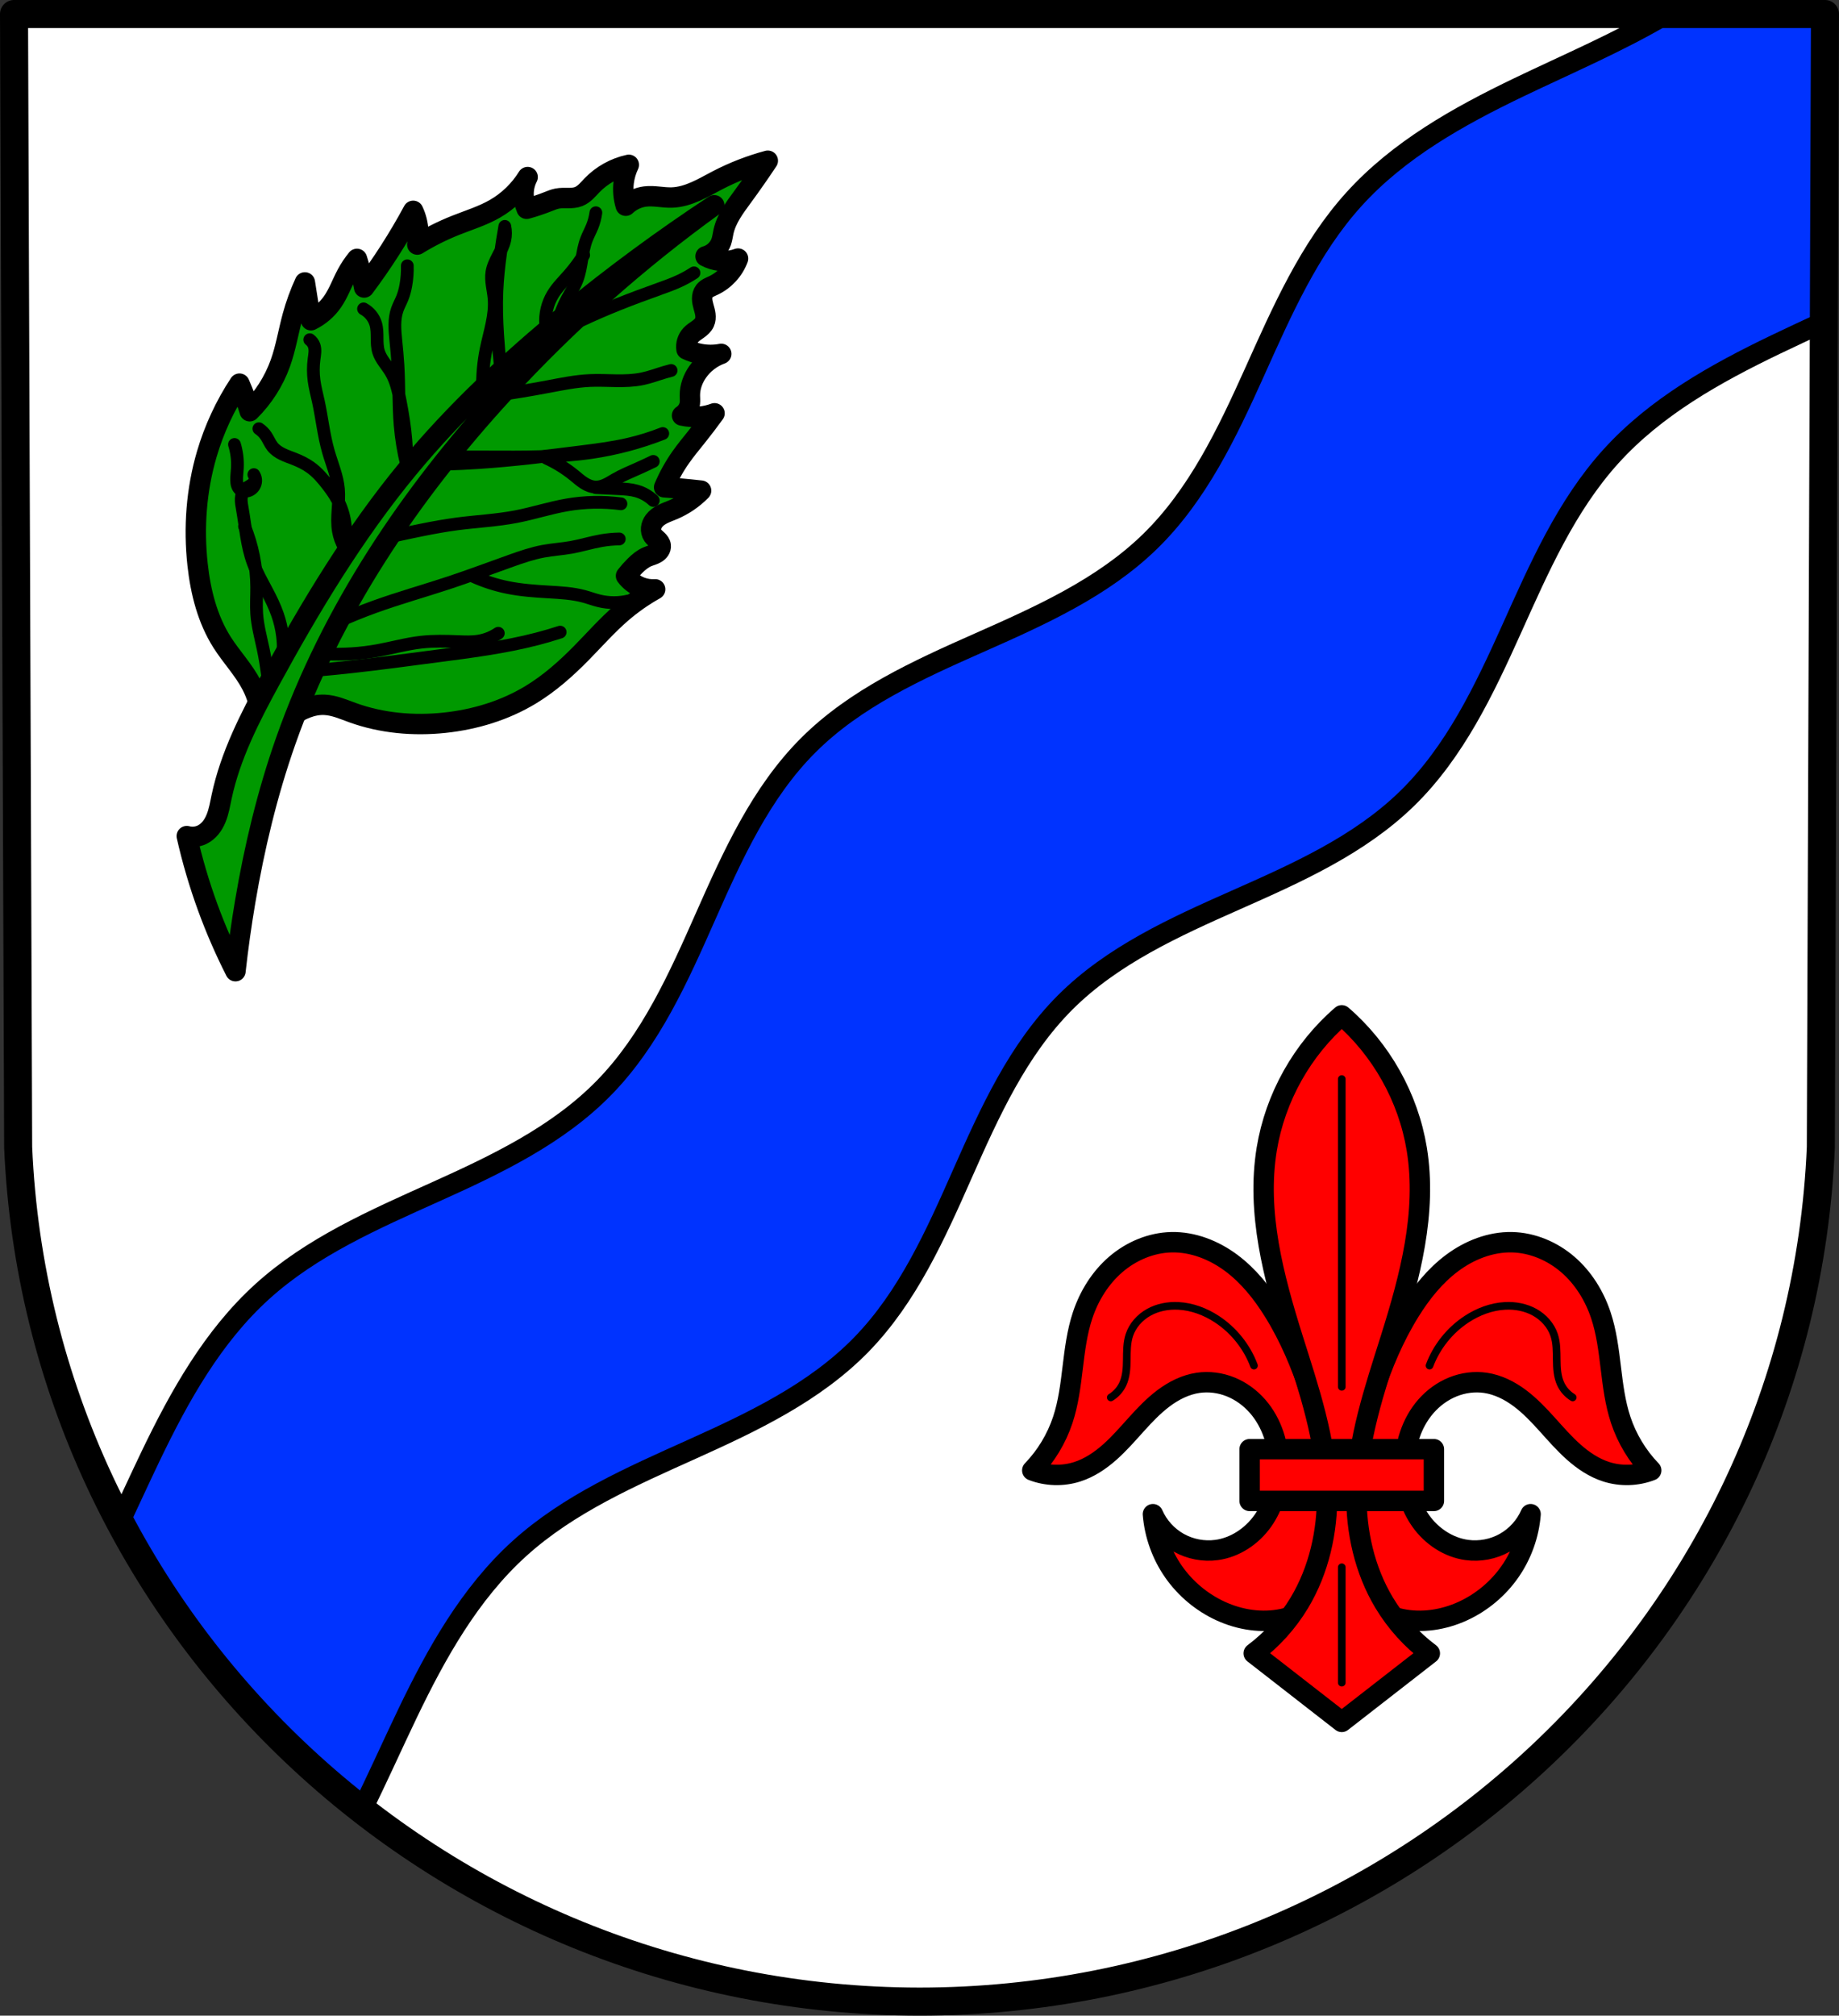 <?xml version="1.0" encoding="UTF-8" standalone="no"?>
<!-- Created with Inkscape (http://www.inkscape.org/) -->

<svg
   xmlns:dc="http://purl.org/dc/elements/1.1/"
   xmlns:cc="http://creativecommons.org/ns#"
   xmlns:rdf="http://www.w3.org/1999/02/22-rdf-syntax-ns#"
   xmlns:svg="http://www.w3.org/2000/svg"
   xmlns="http://www.w3.org/2000/svg"
   xmlns:sodipodi="http://sodipodi.sourceforge.net/DTD/sodipodi-0.dtd"
   xmlns:inkscape="http://www.inkscape.org/namespaces/inkscape"
   width="190.934mm"
   height="209.15mm"
   viewBox="0 0 190.934 209.15"
   version="1.1"
   id="svg12596"
   inkscape:version="0.92.4 (5da689c313, 2019-01-14)"
   sodipodi:docname="DEU Irrel COA.svg">
  <rect x="0" y="0" width="190.934" height="209.15" fill="#333333" stroke="none"/>
  <defs
     id="defs12590">
    <inkscape:path-effect
       effect="spiro"
       id="path-effect5495"
       is_visible="true" />
    <inkscape:path-effect
       effect="spiro"
       id="path-effect5491"
       is_visible="true" />
    <inkscape:path-effect
       effect="spiro"
       id="path-effect5487"
       is_visible="true" />
    <inkscape:path-effect
       effect="spiro"
       id="path-effect5483"
       is_visible="true" />
    <inkscape:path-effect
       effect="spiro"
       id="path-effect5479"
       is_visible="true" />
    <inkscape:path-effect
       effect="spiro"
       id="path-effect5475"
       is_visible="true" />
    <inkscape:path-effect
       effect="spiro"
       id="path-effect5471"
       is_visible="true" />
    <inkscape:path-effect
       effect="spiro"
       id="path-effect5467"
       is_visible="true" />
    <inkscape:path-effect
       effect="spiro"
       id="path-effect5463"
       is_visible="true" />
    <inkscape:path-effect
       effect="spiro"
       id="path-effect5459"
       is_visible="true" />
    <inkscape:path-effect
       effect="spiro"
       id="path-effect5283"
       is_visible="true" />
    <inkscape:path-effect
       effect="spiro"
       id="path-effect5279"
       is_visible="true" />
    <inkscape:path-effect
       effect="spiro"
       id="path-effect5275"
       is_visible="true" />
    <inkscape:path-effect
       effect="spiro"
       id="path-effect5271"
       is_visible="true" />
    <inkscape:path-effect
       effect="spiro"
       id="path-effect5267"
       is_visible="true" />
    <inkscape:path-effect
       effect="spiro"
       id="path-effect5263"
       is_visible="true" />
    <inkscape:path-effect
       effect="spiro"
       id="path-effect5259"
       is_visible="true" />
    <inkscape:path-effect
       effect="spiro"
       id="path-effect5211"
       is_visible="true" />
    <inkscape:path-effect
       effect="spiro"
       id="path-effect5207"
       is_visible="true" />
    <inkscape:path-effect
       effect="spiro"
       id="path-effect5047"
       is_visible="true" />
    <inkscape:path-effect
       effect="spiro"
       id="path-effect5014"
       is_visible="true" />
    <inkscape:path-effect
       effect="spiro"
       id="path-effect4991"
       is_visible="true" />
    <inkscape:path-effect
       effect="spiro"
       id="path-effect4868"
       is_visible="true" />
    <inkscape:path-effect
       effect="spiro"
       id="path-effect4991-8"
       is_visible="true" />
    <inkscape:path-effect
       effect="spiro"
       id="path-effect5014-6"
       is_visible="true" />
    <inkscape:path-effect
       effect="spiro"
       id="path-effect5047-3"
       is_visible="true" />
    <inkscape:path-effect
       effect="spiro"
       id="path-effect5047-9"
       is_visible="true" />
    <inkscape:path-effect
       effect="spiro"
       id="path-effect5047-3-0"
       is_visible="true" />
    <inkscape:path-effect
       effect="spiro"
       id="path-effect5211-4"
       is_visible="true" />
    <inkscape:path-effect
       effect="spiro"
       id="path-effect5207-1"
       is_visible="true" />
    <inkscape:path-effect
       effect="spiro"
       id="path-effect5283-9"
       is_visible="true" />
    <inkscape:path-effect
       effect="spiro"
       id="path-effect5279-4"
       is_visible="true" />
    <inkscape:path-effect
       effect="spiro"
       id="path-effect5275-9"
       is_visible="true" />
    <inkscape:path-effect
       effect="spiro"
       id="path-effect5271-2"
       is_visible="true" />
    <inkscape:path-effect
       effect="spiro"
       id="path-effect5267-2"
       is_visible="true" />
    <inkscape:path-effect
       effect="spiro"
       id="path-effect5263-8"
       is_visible="true" />
    <inkscape:path-effect
       effect="spiro"
       id="path-effect5259-4"
       is_visible="true" />
  </defs>
  <sodipodi:namedview
     id="base"
     pagecolor="#ffffff"
     bordercolor="#666666"
     borderopacity="1.0"
     inkscape:pageopacity="0.0"
     inkscape:pageshadow="2"
     inkscape:zoom="0.69324393"
     inkscape:cx="360.81989"
     inkscape:cy="395.24328"
     inkscape:document-units="mm"
     inkscape:current-layer="layer1"
     showgrid="false"
     inkscape:window-width="1366"
     inkscape:window-height="745"
     inkscape:window-x="-8"
     inkscape:window-y="-8"
     inkscape:window-maximized="1"
     fit-margin-top="0"
     fit-margin-left="0"
     fit-margin-right="0"
     fit-margin-bottom="0"
     inkscape:snap-midpoints="true"
     inkscape:snap-smooth-nodes="true"
     inkscape:snap-nodes="false" />
  <g
     inkscape:label="Ebene 1"
     inkscape:groupmode="layer"
     id="layer1"
     transform="translate(-2.925,-6.869)">
    <path
       style="fill:#ffffff;fill-rule:evenodd;stroke:none;stroke-width:2.91;stroke-linecap:round;stroke-linejoin:round;stroke-miterlimit:4;stroke-dasharray:none;stroke-opacity:1"
       inkscape:connector-curvature="0"
       d="M 192.403,8.324 191.973,125.905 C 189.881,175.364 148.534,214.536 98.392,214.563 48.294,214.503 6.932,175.317 4.81,125.905 L 4.38,8.324 H 98.389 Z"
       id="path10563-0-6-5-0"
       sodipodi:nodetypes="ccccccc" />
    <path
       style="fill:#ff0000;stroke:#000000;stroke-width:2.117;stroke-linecap:round;stroke-linejoin:round;stroke-miterlimit:4;stroke-dasharray:none;stroke-opacity:1;fill-opacity:1"
       d="m 124.554,135.767 c -2.119,0.046 -4.185,0.924 -5.791,2.308 -1.606,1.384 -2.761,3.252 -3.432,5.263 -1.17,3.506 -0.898,7.367 -2.065,10.874 -0.649,1.95 -1.739,3.752 -3.166,5.231 1.483,0.576 3.165,0.626 4.68,0.138 1.256,-0.404 2.376,-1.158 3.363,-2.033 0.987,-0.875 1.854,-1.875 2.738,-2.854 0.884,-0.979 1.795,-1.944 2.85,-2.736 1.055,-0.791 2.27,-1.406 3.575,-1.6 1.14,-0.17 2.323,-0.01 3.392,0.423 1.069,0.432 2.023,1.132 2.784,1.998 1.523,1.731 2.238,4.084 2.221,6.389 -0.014,1.947 -0.54,3.916 -1.664,5.506 -1.125,1.59 -2.875,2.769 -4.805,3.028 -1.344,0.181 -2.744,-0.088 -3.926,-0.752 -1.182,-0.665 -2.138,-1.722 -2.681,-2.964 0.171,2.135 0.921,4.221 2.147,5.976 1.227,1.756 2.927,3.177 4.873,4.072 2.004,0.922 4.296,1.281 6.452,0.816 2.156,-0.465 4.152,-1.793 5.248,-3.707 0.433,-0.756 0.716,-1.582 0.886,-2.436 0.169,0.854 0.453,1.68 0.885,2.436 1.096,1.914 3.092,3.243 5.248,3.707 2.156,0.465 4.448,0.105 6.452,-0.816 1.946,-0.895 3.646,-2.316 4.873,-4.072 1.227,-1.756 1.976,-3.841 2.147,-5.976 -0.543,1.242 -1.5,2.299 -2.681,2.964 -1.182,0.665 -2.582,0.933 -3.926,0.752 -1.93,-0.259 -3.68,-1.438 -4.805,-3.028 -1.125,-1.59 -1.651,-3.559 -1.665,-5.506 -0.017,-2.305 0.698,-4.658 2.221,-6.389 0.761,-0.866 1.716,-1.566 2.784,-1.998 1.069,-0.432 2.251,-0.592 3.391,-0.423 1.305,0.194 2.52,0.809 3.575,1.6 1.055,0.791 1.966,1.757 2.85,2.736 0.884,0.979 1.752,1.978 2.739,2.854 0.987,0.875 2.106,1.629 3.362,2.033 1.515,0.488 3.197,0.438 4.68,-0.138 -1.427,-1.479 -2.517,-3.281 -3.166,-5.231 -1.167,-3.507 -0.895,-7.368 -2.065,-10.874 -0.671,-2.011 -1.827,-3.879 -3.432,-5.263 -1.606,-1.384 -3.671,-2.262 -5.79,-2.308 -2.231,-0.049 -4.422,0.819 -6.212,2.152 -1.79,1.333 -3.208,3.112 -4.388,5.006 -3.338,5.358 -4.848,11.621 -6.332,17.757 -0.283,1.17 -0.565,2.346 -0.748,3.535 -0.183,-1.188 -0.465,-2.364 -0.748,-3.535 -1.484,-6.136 -2.994,-12.399 -6.332,-17.757 -1.18,-1.894 -2.598,-3.672 -4.388,-5.006 -1.79,-1.333 -3.98,-2.201 -6.212,-2.152 z"
       id="path5012-8"
       inkscape:connector-curvature="0" />
    <path
       inkscape:connector-curvature="0"
       style="fill:#0033ff;stroke:#000000;stroke-width:2.117;stroke-linecap:round;stroke-linejoin:round;stroke-miterlimit:4;stroke-dasharray:none;stroke-opacity:1;fill-opacity:1"
       d="m 175.936,8.324 c -4.906,2.904 -10.202,5.146 -15.352,7.621 -6.244,3 -12.435,6.462 -17.085,11.596 -4.65,5.134 -7.474,11.616 -10.318,17.932 -2.844,6.316 -5.889,12.737 -10.847,17.574 -4.96,4.839 -11.452,7.724 -17.789,10.53 -6.336,2.806 -12.817,5.735 -17.717,10.635 -4.9,4.9 -7.829,11.381 -10.635,17.717 -2.806,6.336 -5.691,12.829 -10.53,17.789 -4.837,4.958 -11.258,8.003 -17.574,10.847 -6.316,2.844 -12.798,5.668 -17.932,10.318 -5.135,4.65 -8.596,10.841 -11.596,17.085 -1.084,2.256 -2.124,4.539 -3.193,6.806 6.174,11.641 14.779,21.818 25.132,29.886 1.644,-3.302 3.145,-6.687 4.742,-10.011 3,-6.244 6.462,-12.434 11.596,-17.085 5.134,-4.65 11.616,-7.474 17.932,-10.318 6.316,-2.844 12.737,-5.889 17.574,-10.847 4.839,-4.96 7.724,-11.452 10.53,-17.789 2.806,-6.336 5.735,-12.817 10.635,-17.717 4.9,-4.9 11.381,-7.829 17.717,-10.635 6.336,-2.806 12.829,-5.691 17.789,-10.53 4.958,-4.837 8.003,-11.258 10.847,-17.574 2.844,-6.316 5.668,-12.798 10.318,-17.932 4.65,-5.135 10.841,-8.596 17.085,-11.596 1.665,-0.8 3.344,-1.576 5.021,-2.357 l 0.117,-31.945 z"
       id="path4866-6" />
    <path
       style="fill:none;fill-rule:evenodd;stroke:#000000;stroke-width:2.91;stroke-linecap:round;stroke-linejoin:round;stroke-miterlimit:4;stroke-dasharray:none;stroke-opacity:1"
       inkscape:connector-curvature="0"
       d="M 192.403,8.324 191.973,125.905 C 189.881,175.364 148.534,214.536 98.392,214.563 48.294,214.503 6.932,175.317 4.81,125.905 L 4.38,8.324 H 98.389 Z"
       id="path10563-0-6-5"
       sodipodi:nodetypes="ccccccc" />
    <path
       style="fill:#ff0000;stroke:#000000;stroke-width:2.117;stroke-linecap:round;stroke-linejoin:round;stroke-miterlimit:4;stroke-dasharray:none;stroke-opacity:1;fill-opacity:1"
       d="m 142.233,112.223 c -4.106,3.532 -6.914,8.539 -7.789,13.884 -1.077,6.585 0.708,13.276 2.709,19.642 1.653,5.259 3.485,10.573 3.556,16.085 0.051,3.951 -0.844,7.957 -2.878,11.345 -1.221,2.034 -2.841,3.827 -4.741,5.249 l 9.143,7.112 9.144,-7.112 c -1.9,-1.421 -3.519,-3.215 -4.741,-5.249 -2.034,-3.388 -2.93,-7.394 -2.879,-11.345 0.071,-5.512 1.902,-10.826 3.556,-16.085 2.001,-6.365 3.786,-13.057 2.709,-19.642 -0.874,-5.345 -3.683,-10.352 -7.789,-13.884 z"
       id="path4989-0"
       inkscape:connector-curvature="0" />
    <rect
       style="fill:#ff0000;fill-opacity:1;stroke:#000000;stroke-width:2.117;stroke-linecap:round;stroke-linejoin:round;stroke-miterlimit:4;stroke-dasharray:none;stroke-opacity:1"
       id="rect5039-0"
       width="19.134"
       height="5.368"
       x="132.666"
       y="157.241" />
    <path
       style="fill:none;stroke:#000000;stroke-width:0.794;stroke-linecap:round;stroke-linejoin:round;stroke-miterlimit:4;stroke-dasharray:none;stroke-opacity:1"
       d="m 142.233,169.492 v 11.976"
       id="path5043-0"
       inkscape:connector-curvature="0" />
    <path
       style="fill:none;stroke:#000000;stroke-width:0.794;stroke-linecap:round;stroke-linejoin:round;stroke-miterlimit:4;stroke-dasharray:none;stroke-opacity:1"
       d="m 142.233,118.836 v 31.935"
       id="path5041-4"
       inkscape:connector-curvature="0" />
    <g
       style="stroke:#000000;stroke-opacity:1"
       id="g5069-2"
       transform="translate(204.114,-4e-6)">
      <path
         sodipodi:nodetypes="caaaac"
         inkscape:original-d="m -85.861197,151.87233 c 0.413221,-0.45911 0.979534,-0.81634 1.238872,-1.37653 0.71971,-1.55463 -0.256793,-3.66425 0.688263,-5.09314 1.089593,-1.64743 3.128293,-2.82687 5.093142,-3.02836 1.400188,-0.14358 2.841524,0.56553 3.991922,1.37653 1.680904,1.185 2.569779,3.21163 3.85427,4.81783"
         inkscape:path-effect="#path-effect5047-9"
         inkscape:connector-curvature="0"
         id="path5045-2"
         d="m -85.861,151.872 c 0.535,-0.326 0.971,-0.811 1.239,-1.377 0.369,-0.779 0.411,-1.669 0.421,-2.531 0.01,-0.862 -0.004,-1.743 0.267,-2.562 0.334,-1.007 1.094,-1.849 2.021,-2.365 0.928,-0.516 2.012,-0.718 3.072,-0.663 1.422,0.073 2.801,0.596 3.992,1.377 1.749,1.146 3.12,2.86 3.854,4.818"
         style="fill:none;stroke:#000000;stroke-width:0.794;stroke-linecap:round;stroke-linejoin:round;stroke-miterlimit:4;stroke-dasharray:none;stroke-opacity:1" />
      <path
         sodipodi:nodetypes="caaaac"
         inkscape:original-d="m -85.861197,151.87233 c 0.413221,-0.45911 0.979534,-0.81634 1.238872,-1.37653 0.71971,-1.55463 -0.256793,-3.66425 0.688263,-5.09314 1.089593,-1.64743 3.128293,-2.82687 5.093142,-3.02836 1.400188,-0.14358 2.841524,0.56553 3.991922,1.37653 1.680904,1.185 2.569779,3.21163 3.85427,4.81783"
         inkscape:path-effect="#path-effect5047-3-0"
         inkscape:connector-curvature="0"
         id="path5045-4-2"
         d="m -85.861,151.872 c 0.535,-0.326 0.971,-0.811 1.239,-1.377 0.369,-0.779 0.411,-1.669 0.421,-2.531 0.01,-0.862 -0.004,-1.743 0.267,-2.562 0.334,-1.007 1.094,-1.849 2.021,-2.365 0.928,-0.516 2.012,-0.718 3.072,-0.663 1.422,0.073 2.801,0.596 3.992,1.377 1.749,1.146 3.12,2.86 3.854,4.818"
         style="fill:none;stroke:#000000;stroke-width:0.794;stroke-linecap:round;stroke-linejoin:round;stroke-miterlimit:4;stroke-dasharray:none;stroke-opacity:1"
         transform="matrix(-1,0,0,1,-123.763,0)" />
    </g>
    <path
       transform="translate(204.498,-2e-6)"
       style="fill:#009900;stroke:#000000;stroke-width:2.117;stroke-linecap:round;stroke-linejoin:round;stroke-miterlimit:4;stroke-dasharray:none;stroke-opacity:1;fill-opacity:1"
       d="m -174.799,84.874 c 0.683,-2.266 0.449,-4.794 -0.637,-6.897 -0.829,-1.605 -2.109,-2.931 -3.077,-4.456 -1.524,-2.401 -2.237,-5.237 -2.546,-8.064 -0.42,-3.835 -0.132,-7.757 0.955,-11.459 0.76,-2.591 1.909,-5.067 3.395,-7.321 0.23,0.523 0.442,1.054 0.637,1.592 0.152,0.421 0.294,0.845 0.424,1.273 1.415,-1.397 2.512,-3.115 3.183,-4.987 0.568,-1.584 0.83,-3.258 1.273,-4.881 0.327,-1.199 0.754,-2.372 1.273,-3.501 0.103,0.672 0.209,1.344 0.318,2.016 0.103,0.637 0.21,1.274 0.318,1.91 0.888,-0.435 1.663,-1.099 2.228,-1.91 0.616,-0.883 0.976,-1.916 1.485,-2.865 0.302,-0.562 0.658,-1.096 1.061,-1.592 0.158,0.49 0.3,0.986 0.424,1.485 0.123,0.491 0.229,0.987 0.318,1.485 0.93,-1.24 1.815,-2.515 2.653,-3.82 0.865,-1.348 1.679,-2.729 2.44,-4.138 0.314,0.663 0.496,1.389 0.531,2.122 0.022,0.462 -0.014,0.926 -0.106,1.379 1.262,-0.777 2.59,-1.444 3.967,-1.992 1.378,-0.549 2.812,-0.982 4.097,-1.722 1.38,-0.794 2.558,-1.936 3.395,-3.289 -0.269,0.523 -0.415,1.109 -0.424,1.698 -0.008,0.545 0.101,1.092 0.318,1.592 0.756,-0.207 1.5,-0.455 2.228,-0.743 0.313,-0.124 0.625,-0.255 0.955,-0.318 0.368,-0.07 0.747,-0.052 1.122,-0.052 0.375,-4.7e-5 0.758,-0.02 1.106,-0.16 0.282,-0.113 0.528,-0.301 0.749,-0.509 0.221,-0.209 0.419,-0.44 0.63,-0.658 1.028,-1.061 2.375,-1.81 3.82,-2.122 -0.272,0.567 -0.452,1.179 -0.531,1.804 -0.102,0.816 -0.029,1.654 0.212,2.44 0.547,-0.522 1.265,-0.862 2.016,-0.955 0.915,-0.113 1.837,0.132 2.759,0.106 0.859,-0.024 1.696,-0.284 2.482,-0.63 0.786,-0.346 1.53,-0.779 2.293,-1.174 1.654,-0.856 3.4,-1.533 5.199,-2.016 -0.846,1.271 -1.721,2.523 -2.624,3.755 -0.817,1.114 -1.679,2.258 -1.978,3.607 -0.077,0.349 -0.116,0.709 -0.233,1.047 -0.252,0.729 -0.883,1.315 -1.629,1.513 0.468,0.251 0.985,0.41 1.513,0.465 0.627,0.066 1.27,-0.014 1.862,-0.233 -0.448,1.215 -1.388,2.24 -2.56,2.792 -0.167,0.079 -0.339,0.148 -0.501,0.237 -0.162,0.089 -0.316,0.199 -0.43,0.344 -0.173,0.221 -0.241,0.51 -0.239,0.79 0.002,0.28 0.07,0.556 0.145,0.826 0.075,0.27 0.158,0.54 0.193,0.818 0.035,0.278 0.018,0.57 -0.099,0.824 -0.133,0.29 -0.384,0.507 -0.642,0.694 -0.258,0.187 -0.535,0.354 -0.754,0.586 -0.376,0.397 -0.553,0.973 -0.465,1.513 0.443,0.214 0.913,0.371 1.396,0.465 0.728,0.143 1.483,0.143 2.211,0 -0.979,0.351 -1.845,1.011 -2.443,1.862 -0.502,0.714 -0.817,1.571 -0.814,2.443 8.7e-4,0.272 0.032,0.545 0,0.814 -0.062,0.519 -0.37,1.004 -0.814,1.28 0.609,0.136 1.24,0.176 1.862,0.116 0.517,-0.049 1.027,-0.167 1.513,-0.349 -0.602,0.829 -1.222,1.643 -1.862,2.443 -0.552,0.691 -1.119,1.372 -1.629,2.094 -0.692,0.98 -1.278,2.036 -1.745,3.141 0.505,0.034 1.009,0.073 1.513,0.116 0.777,0.067 1.552,0.144 2.327,0.233 -0.827,0.842 -1.822,1.519 -2.909,1.978 -0.357,0.151 -0.724,0.279 -1.071,0.453 -0.346,0.174 -0.675,0.4 -0.907,0.71 -0.162,0.216 -0.274,0.473 -0.302,0.741 -0.028,0.269 0.033,0.549 0.185,0.771 0.128,0.186 0.311,0.324 0.475,0.479 0.082,0.078 0.159,0.161 0.22,0.255 0.061,0.094 0.107,0.201 0.12,0.313 0.019,0.163 -0.031,0.33 -0.122,0.467 -0.091,0.137 -0.22,0.245 -0.361,0.329 -0.283,0.167 -0.61,0.239 -0.913,0.368 -0.489,0.207 -0.902,0.558 -1.28,0.931 -0.332,0.328 -0.644,0.678 -0.931,1.047 0.382,0.519 0.913,0.927 1.513,1.163 0.478,0.189 0.999,0.269 1.513,0.233 -1.242,0.694 -2.413,1.514 -3.49,2.443 -1.496,1.29 -2.803,2.781 -4.189,4.189 -1.589,1.614 -3.299,3.13 -5.236,4.305 -2.707,1.641 -5.811,2.578 -8.959,2.909 -3.209,0.337 -6.506,0.049 -9.541,-1.047 -0.951,-0.344 -1.898,-0.77 -2.909,-0.814 -1.298,-0.057 -2.546,0.529 -3.607,1.28 -1.339,0.947 -2.477,2.178 -3.317,3.588 z"
       id="path5209-9"
       inkscape:connector-curvature="0"
       inkscape:path-effect="#path-effect5211-4"
       inkscape:original-d="m -174.7987,84.874461 c 0,0 0.15106,-4.726575 -0.63663,-6.896729 -0.61589,-1.69683 -2.28356,-2.834926 -3.077,-4.456345 -1.23899,-2.531901 -2.2332,-5.262534 -2.54648,-8.063868 -0.42599,-3.80922 -0.0256,-7.753753 0.95493,-11.459178 0.68816,-2.600538 3.39531,-7.321143 3.39531,-7.321143 0,0 0.44009,1.055032 0.63662,1.591554 0.15388,0.420075 0.42442,1.273241 0.42442,1.273241 0,0 2.39405,-3.179548 3.1831,-4.986864 0.67274,-1.540915 0.7732,-3.275476 1.27325,-4.880763 0.36935,-1.185713 1.27324,-3.501414 1.27324,-3.501414 0,0 0.20934,1.344437 0.31831,2.015966 0.10338,0.637069 0.31831,1.909863 0.31831,1.909863 0,0 1.62051,-1.143268 2.22817,-1.909863 0.6682,-0.84296 0.93872,-1.938431 1.48545,-2.864794 0.32408,-0.549102 1.06104,-1.591554 1.06104,-1.591554 0,0 0.29965,0.985827 0.42441,1.48545 0.12268,0.491305 0.31831,1.485448 0.31831,1.485448 0,0 1.81619,-2.514587 2.65259,-3.819726 0.86402,-1.348248 2.44038,-4.138036 2.44038,-4.138036 0,0 0.46927,1.39552 0.53052,2.12207 0.0387,0.45951 -0.10611,1.379345 -0.10611,1.379345 0,0 2.62289,-1.372878 3.96681,-1.991823 1.34554,-0.61969 2.86094,-0.905406 4.09706,-1.7218 1.31487,-0.868402 3.39531,-3.289208 3.39531,-3.289208 0,0 -0.41053,1.11452 -0.42441,1.697656 -0.0129,0.540871 0.31831,1.591552 0.31831,1.591552 0,0 1.48545,-0.495149 2.22817,-0.742724 0.31831,-0.106104 0.62666,-0.248908 0.95493,-0.318311 0.72995,-0.154326 1.54058,0.07737 2.22818,-0.212206 0.55507,-0.233769 0.88384,-0.824738 1.37934,-1.167139 1.19827,-0.828038 3.81973,-2.12207 3.81973,-2.12207 0,0 -0.46817,1.180149 -0.53052,1.803759 -0.0812,0.812479 0.21221,2.440381 0.21221,2.440381 0,0 1.28752,-0.805775 2.01597,-0.954931 0.90154,-0.184596 1.8504,0.253969 2.75869,0.106103 1.67923,-0.273373 3.18573,-1.195588 4.77465,-1.80376 1.73593,-0.664443 5.19908,-2.015966 5.19908,-2.015966 0,0 -1.81829,2.4575 -2.62386,3.754534 -0.72344,1.164803 -1.49473,2.323584 -1.97793,3.606803 -0.126,0.334622 -0.0549,0.736935 -0.23269,1.047136 -0.36851,0.642807 -1.62888,1.51253 -1.62888,1.51253 0,0 0.98702,0.419521 1.51253,0.465394 0.62298,0.05438 1.86157,-0.232697 1.86157,-0.232697 0,0 -1.58883,1.985003 -2.55966,2.792364 -0.28131,0.233944 -0.75342,0.261731 -0.93079,0.581742 -0.52642,0.949791 0.43726,2.263764 0,3.257758 -0.25422,0.577894 -1.05886,0.746165 -1.39618,1.279833 -0.28184,0.445898 -0.4654,1.51253 -0.4654,1.51253 0,0 0.91195,0.386814 1.39619,0.465394 0.72736,0.118033 2.21062,0 2.21062,0 0,0 -1.84779,1.028686 -2.44332,1.861576 -0.49933,0.698343 -0.67692,1.595909 -0.81444,2.443318 -0.0435,0.267974 0.0759,0.553786 0,0.814439 -0.14138,0.4855 -0.81444,1.279833 -0.81444,1.279833 0,0 1.24194,0.167392 1.86158,0.116349 0.51568,-0.04248 1.51253,-0.349046 1.51253,-0.349046 0,0 -1.237,1.631981 -1.86158,2.443318 -0.53947,0.700788 -1.14121,1.356497 -1.62888,2.094273 -0.66054,0.999302 -1.74523,3.141409 -1.74523,3.141409 0,0 1.00883,0.0718 1.51253,0.116348 0.77649,0.06868 2.32697,0.232697 2.32697,0.232697 0,0 -1.91809,1.350693 -2.90871,1.977924 -0.64626,0.409193 -1.57295,0.514563 -1.97792,1.163485 -0.26771,0.428985 -0.26198,1.028288 -0.11635,1.51253 0.12735,0.423457 0.86189,0.607497 0.81444,1.047137 -0.065,0.602309 -0.91825,0.791209 -1.39618,1.163484 -0.41615,0.324158 -0.88904,0.576472 -1.27984,0.930788 -0.34598,0.313679 -0.93078,1.047137 -0.93078,1.047137 0,0 0.9277,0.913338 1.51253,1.163484 0.46901,0.200604 1.51253,0.232697 1.51253,0.232697 0,0 -2.40245,1.530497 -3.49046,2.443318 -1.51264,1.269077 -2.72615,2.861879 -4.18854,4.188546 -1.67341,1.518099 -3.25399,3.219609 -5.23568,4.304893 -2.75381,1.508138 -5.83552,2.588047 -8.95884,2.908712 -3.18256,0.326747 -6.39956,-0.439266 -9.54057,-1.047136 -0.98852,-0.191305 -1.90243,-0.848651 -2.90871,-0.81444 -1.27498,0.04335 -2.54166,0.577754 -3.60681,1.279834 -1.35985,0.896331 -3.317,3.587599 -3.317,3.587599 z"
       sodipodi:nodetypes="caaaacacaacacaacacacacaacacaaaacacaaacaaacacaaaacacaaacacaacacaaaaaacacaaaaaaac" />
    <path
       transform="translate(204.498,-2e-6)"
       style="fill:#009900;stroke:#000000;stroke-width:2.117;stroke-linecap:round;stroke-linejoin:round;stroke-miterlimit:4;stroke-dasharray:none;stroke-opacity:1;fill-opacity:1"
       d="m -177.124,107.643 c -1.096,-2.155 -2.061,-4.376 -2.89,-6.647 -0.878,-2.407 -1.603,-4.87 -2.168,-7.37 0.524,0.144 1.1,0.092 1.589,-0.144 0.343,-0.166 0.64,-0.417 0.882,-0.711 0.241,-0.294 0.427,-0.631 0.571,-0.983 0.289,-0.704 0.413,-1.462 0.57,-2.207 0.908,-4.305 2.952,-8.275 5.058,-12.138 4.188,-7.684 8.73,-15.219 14.306,-21.964 4.891,-5.916 10.536,-11.174 16.473,-16.04 4.905,-4.02 10.02,-7.784 15.317,-11.271 -7.901,5.697 -15.223,12.196 -21.82,19.363 -9.724,10.566 -17.927,22.722 -22.687,36.27 -1.896,5.396 -3.235,10.978 -4.191,16.618 -0.406,2.398 -0.744,4.808 -1.012,7.225 z"
       id="path5205-9"
       inkscape:connector-curvature="0"
       inkscape:path-effect="#path-effect5207-1"
       inkscape:original-d="m -177.12352,107.64268 c 0,0 -2.0659,-4.3759 -2.89002,-6.64705 -0.87341,-2.406996 -2.16751,-7.369546 -2.16751,-7.369546 0,0 1.14788,0.15218 1.5895,-0.144499 1.21602,-0.816924 1.40359,-2.573987 2.02302,-3.901528 1.85337,-3.972079 3.01,-8.262515 5.05753,-12.13808 4.08151,-7.725465 8.75733,-15.214461 14.3056,-21.964144 4.86668,-5.920502 10.62731,-11.083448 16.47311,-16.039608 4.83517,-4.099332 15.3171,-11.271074 15.3171,-11.271074 0,0 -15.54058,11.938042 -21.81965,19.363128 -9.20811,10.888706 -17.09421,23.151898 -22.68665,36.269741 -2.24032,5.254989 -3.09449,11.011127 -4.19053,16.61761 -0.46658,2.38666 -1.0115,7.22505 -1.0115,7.22505 z"
       sodipodi:nodetypes="cacaaaaacaaac" />
    <path
       transform="translate(204.498,-2e-6)"
       style="fill:none;stroke:#000000;stroke-width:1.323;stroke-linecap:round;stroke-linejoin:round;stroke-miterlimit:4;stroke-dasharray:none;stroke-opacity:1"
       d="m -163.828,38.919 c 0.606,0.326 1.073,0.902 1.266,1.563 0.136,0.469 0.138,0.965 0.141,1.453 0.003,0.488 0.01,0.985 0.157,1.45 0.244,0.778 0.847,1.384 1.266,2.084 0.539,0.9 0.769,1.948 0.968,2.978 0.262,1.355 0.485,2.719 0.596,4.094 0.067,0.842 0.092,1.687 0.074,2.531 -0.331,-1.344 -0.555,-2.715 -0.67,-4.094 -0.172,-2.054 -0.101,-4.121 -0.223,-6.179 -0.051,-0.87 -0.137,-1.738 -0.223,-2.606 -0.106,-1.072 -0.208,-2.185 0.149,-3.201 0.144,-0.409 0.358,-0.789 0.521,-1.191 0.175,-0.43 0.29,-0.883 0.372,-1.34 0.119,-0.662 0.169,-1.337 0.149,-2.01"
       id="path5257-6"
       inkscape:connector-curvature="0"
       inkscape:path-effect="#path-effect5259-4"
       inkscape:original-d="m -163.82754,38.918612 c 0.39729,0.545651 1.00979,0.943549 1.26553,1.563302 0.37109,0.899279 -0.0119,1.981035 0.29777,2.903275 0.25872,0.770561 0.92672,1.345546 1.26553,2.084404 0.43502,0.948691 0.7305,1.961365 0.96776,2.977716 0.31352,1.34304 0.47582,2.720419 0.59554,4.094363 0.0733,0.840865 0.0744,2.53106 0.0744,2.53106 0,0 -0.53308,-2.718216 -0.66999,-4.094361 -0.20404,-2.050809 -0.0981,-4.121643 -0.22333,-6.178767 -0.053,-0.870074 -0.20632,-1.733983 -0.22333,-2.605503 -0.0208,-1.067965 -0.0941,-2.16087 0.14889,-3.201045 0.0986,-0.422006 0.37589,-0.782775 0.5211,-1.191088 0.15533,-0.436773 0.29267,-0.88328 0.37221,-1.339975 0.11528,-0.661857 0.0995,-1.340236 0.14889,-2.009957"
       sodipodi:nodetypes="caaaaacaaaaaac" />
    <path
       transform="translate(204.498,-2e-6)"
       style="fill:none;stroke:#000000;stroke-width:1.323;stroke-linecap:round;stroke-linejoin:round;stroke-miterlimit:4;stroke-dasharray:none;stroke-opacity:1"
       d="m -174.696,51.351 c 0.293,0.197 0.547,0.452 0.744,0.744 0.243,0.36 0.4,0.776 0.67,1.117 0.269,0.34 0.639,0.587 1.028,0.778 0.389,0.191 0.801,0.329 1.205,0.487 0.601,0.235 1.188,0.517 1.712,0.893 0.73,0.524 1.319,1.219 1.861,1.936 0.324,0.429 0.634,0.869 0.893,1.34 0.827,1.504 1.097,3.307 0.744,4.988 -0.292,-0.506 -0.495,-1.063 -0.596,-1.638 -0.254,-1.445 0.134,-2.931 0,-4.392 -0.123,-1.333 -0.673,-2.584 -1.042,-3.871 -0.489,-1.703 -0.664,-3.48 -1.042,-5.211 -0.157,-0.718 -0.35,-1.43 -0.447,-2.159 -0.099,-0.74 -0.098,-1.493 0,-2.233 0.031,-0.236 0.072,-0.472 0.085,-0.71 0.013,-0.238 -0.004,-0.481 -0.085,-0.705 -0.086,-0.237 -0.243,-0.447 -0.447,-0.596"
       id="path5261-6"
       inkscape:connector-curvature="0"
       inkscape:path-effect="#path-effect5263-8"
       inkscape:original-d="m -174.69621,51.350584 c 0.2484,0.24788 0.52846,0.467828 0.74442,0.744429 0.26713,0.34214 0.35926,0.813549 0.66999,1.116645 0.61251,0.597461 1.48166,0.856652 2.23329,1.265531 0.56548,0.307618 1.19698,0.507357 1.71219,0.893315 0.71633,0.536624 1.30044,1.237819 1.86107,1.935517 0.33625,0.418459 0.70016,0.839112 0.89332,1.339972 0.60486,1.568382 0.74443,4.987679 0.74443,4.987679 0,0 -0.49476,-1.065666 -0.59555,-1.637744 -0.25402,-1.441841 0.19196,-2.940731 0,-4.392137 -0.17521,-1.324754 -0.7373,-2.569989 -1.0422,-3.871031 -0.40418,-1.724676 -0.68905,-3.475165 -1.0422,-5.211008 -0.1465,-0.720104 -0.37183,-1.427809 -0.44666,-2.158844 -0.0758,-0.74056 0,-1.48886 0,-2.23329 0,-0.471472 0.14909,-0.967138 0,-1.414415 -0.0785,-0.23541 -0.2975,-0.397295 -0.44666,-0.595545"
       sodipodi:nodetypes="caaaaaacaaaaaaac" />
    <path
       transform="translate(204.498,-2e-6)"
       style="fill:none;stroke:#000000;stroke-width:1.323;stroke-linecap:round;stroke-linejoin:round;stroke-miterlimit:4;stroke-dasharray:none;stroke-opacity:1"
       d="m -177.227,52.988 c 0.242,0.793 0.343,1.629 0.298,2.457 -0.023,0.422 -0.084,0.843 -0.074,1.266 0.004,0.179 0.021,0.359 0.077,0.529 0.056,0.17 0.153,0.33 0.295,0.439 0.187,0.143 0.438,0.186 0.67,0.149 0.183,-0.029 0.358,-0.105 0.504,-0.218 0.146,-0.113 0.263,-0.264 0.337,-0.434 0.074,-0.17 0.104,-0.358 0.087,-0.542 -0.017,-0.184 -0.081,-0.364 -0.184,-0.518 0.081,0.12 0.125,0.265 0.125,0.409 0,0.145 -0.044,0.289 -0.125,0.409 -0.105,0.155 -0.264,0.264 -0.426,0.36 -0.161,0.096 -0.33,0.183 -0.468,0.31 -0.135,0.124 -0.236,0.283 -0.303,0.454 -0.067,0.171 -0.1,0.354 -0.11,0.537 -0.02,0.367 0.052,0.731 0.116,1.093 0.33,1.872 0.457,3.8 1.117,5.583 0.374,1.01 0.911,1.951 1.414,2.903 0.421,0.796 0.82,1.606 1.117,2.457 0.252,0.723 0.428,1.473 0.521,2.233 0.063,0.518 0.088,1.041 0.074,1.563"
       id="path5265-6"
       inkscape:connector-curvature="0"
       inkscape:path-effect="#path-effect5267-2"
       inkscape:original-d="m -177.22727,52.988328 c 0.0995,0.793795 0.27224,1.632148 0.29777,2.45662 0.0131,0.422369 -0.13931,0.847972 -0.0744,1.265528 0.0531,0.341521 0.11036,0.74217 0.37221,0.967759 0.17333,0.149324 0.46612,0.2527 0.66999,0.148886 0.55458,-0.282404 0.74443,-1.712188 0.74443,-1.712188 0,0 0.12207,0.574732 0,0.818873 -0.16646,0.33292 -0.70368,0.349703 -0.89332,0.669985 -0.35759,0.603928 -0.31724,1.382819 -0.29777,2.084404 0.0527,1.897199 0.50995,3.784869 1.11664,5.583221 0.34411,1.020016 0.95591,1.929307 1.41442,2.903276 0.38312,0.813828 0.82693,1.605052 1.11664,2.456616 0.24621,0.723691 0.41565,1.476172 0.5211,2.23329 0.072,0.516702 0.0499,1.041937 0.0744,1.563301"
       sodipodi:nodetypes="caaaacaaaaaaac" />
    <path
       transform="translate(204.498,-2e-6)"
       style="fill:none;stroke:#000000;stroke-width:1.323;stroke-linecap:round;stroke-linejoin:round;stroke-miterlimit:4;stroke-dasharray:none;stroke-opacity:1"
       d="m -173.803,76.885 c -0.11,-0.899 -0.26,-1.794 -0.447,-2.68 -0.256,-1.211 -0.583,-2.413 -0.67,-3.648 -0.064,-0.916 0.005,-1.836 0,-2.754 -0.012,-2.164 -0.444,-4.325 -1.266,-6.328"
       id="path5269-9"
       inkscape:connector-curvature="0"
       inkscape:path-effect="#path-effect5271-2"
       inkscape:original-d="m -173.8029,76.884518 c -0.14862,-0.893579 -0.29041,-1.787889 -0.44666,-2.679946 -0.21329,-1.217703 -0.55785,-2.416561 -0.66998,-3.647707 -0.0833,-0.914345 0.0905,-1.840728 0,-2.754389 -0.21195,-2.140519 -0.84342,-4.218696 -1.26553,-6.32765"
       sodipodi:nodetypes="caaac" />
    <path
       transform="translate(204.498,-2e-6)"
       style="fill:none;stroke:#000000;stroke-width:1.323;stroke-linecap:round;stroke-linejoin:round;stroke-miterlimit:4;stroke-dasharray:none;stroke-opacity:1"
       d="m -151.47,47.256 c -0.034,-1.398 0.091,-2.799 0.372,-4.169 0.36,-1.754 0.98,-3.502 0.819,-5.285 -0.081,-0.896 -0.359,-1.791 -0.223,-2.68 0.091,-0.597 0.364,-1.149 0.642,-1.685 0.278,-0.536 0.568,-1.076 0.698,-1.665 0.103,-0.464 0.103,-0.95 0,-1.414 -0.168,0.94 -0.317,1.883 -0.447,2.829 -0.176,1.285 -0.315,2.576 -0.372,3.871 -0.067,1.513 -0.022,3.029 0.074,4.541 0.071,1.119 0.171,2.236 0.298,3.35"
       id="path5273-5"
       inkscape:connector-curvature="0"
       inkscape:path-effect="#path-effect5275-9"
       inkscape:original-d="m -151.47001,47.256223 c 0.12433,-1.389867 0.20329,-2.783941 0.37221,-4.168806 0.21587,-1.769719 0.75599,-3.503723 0.81888,-5.285449 0.0316,-0.895854 -0.35612,-1.793424 -0.22333,-2.679946 0.17816,-1.189394 1.11254,-2.168972 1.33997,-3.349934 0.0892,-0.462965 0,-1.414416 0,-1.414416 0,0 -0.32648,1.881802 -0.44666,2.828832 -0.1632,1.285982 -0.32071,2.575762 -0.37221,3.871035 -0.0601,1.512681 -0.005,3.02923 0.0744,4.541019 0.0588,1.119501 0.19878,2.233023 0.29777,3.349932"
       sodipodi:nodetypes="caaaacaaac" />
    <path
       transform="translate(204.498,-2e-6)"
       style="fill:none;stroke:#000000;stroke-width:1.323;stroke-linecap:round;stroke-linejoin:round;stroke-miterlimit:4;stroke-dasharray:none;stroke-opacity:1"
       d="m -145.217,41.822 c 0.103,-0.042 0.202,-0.092 0.298,-0.149 0.545,-0.326 0.925,-0.872 1.202,-1.443 0.277,-0.571 0.467,-1.181 0.733,-1.758 0.41,-0.888 0.996,-1.69 1.34,-2.606 0.502,-1.338 0.455,-2.835 0.968,-4.169 0.175,-0.456 0.413,-0.886 0.596,-1.34 0.182,-0.454 0.307,-0.93 0.372,-1.414"
       id="path5277-6"
       inkscape:connector-curvature="0"
       inkscape:path-effect="#path-effect5279-4"
       inkscape:original-d="m -145.21681,41.821888 c 0.0995,-0.04989 0.21623,-0.07362 0.29778,-0.148886 0.91633,-0.845641 1.32743,-2.112469 1.93551,-3.201049 0.47627,-0.852621 1.00367,-1.688609 1.33998,-2.605502 0.49125,-1.339302 0.51472,-2.816098 0.96775,-4.168806 0.15522,-0.463484 0.43357,-0.878806 0.59555,-1.339973 0.16156,-0.459976 0.24841,-0.943209 0.37221,-1.414416"
       sodipodi:nodetypes="caaaaac" />
    <path
       transform="translate(204.498,-2e-6)"
       style="fill:none;stroke:#000000;stroke-width:1.323;stroke-linecap:round;stroke-linejoin:round;stroke-miterlimit:4;stroke-dasharray:none;stroke-opacity:1"
       d="m -140.974,33.335 c -0.442,0.708 -0.941,1.381 -1.489,2.01 -0.591,0.679 -1.246,1.314 -1.712,2.084 -0.564,0.931 -0.828,2.041 -0.744,3.127"
       id="path5281-5"
       inkscape:connector-curvature="0"
       inkscape:path-effect="#path-effect5283-9"
       inkscape:original-d="m -140.97356,33.335391 c -0.59527,0.843422 -0.97594,1.352619 -1.48886,2.00996 -0.55314,0.708883 -1.31243,1.278995 -1.71218,2.084401 -0.4763,0.959637 -0.49603,2.084139 -0.74443,3.126605"
       sodipodi:nodetypes="caac" />
    <path
       style="fill:none;stroke:#000000;stroke-width:1.323;stroke-linecap:round;stroke-linejoin:round;stroke-miterlimit:4;stroke-dasharray:none;stroke-opacity:1"
       d="m -141.213,40.101 c 1.277,-0.596 2.57,-1.156 3.878,-1.679 1.378,-0.551 2.771,-1.061 4.168,-1.563 0.742,-0.267 1.487,-0.532 2.2,-0.868 0.5,-0.236 0.984,-0.507 1.447,-0.81"
       id="path5457"
       inkscape:connector-curvature="0"
       inkscape:path-effect="#path-effect5459"
       inkscape:original-d="m -141.21302,40.100951 c 1.29307,-0.559835 2.5721,-1.151449 3.87841,-1.678713 1.3759,-0.55535 2.78308,-1.030037 4.16783,-1.562938 0.73569,-0.28312 1.48757,-0.530238 2.19969,-0.868299 0.49946,-0.237104 0.96505,-0.540542 1.44717,-0.810414"
       sodipodi:nodetypes="caaac"
       transform="translate(204.498,1.106955e-6)" />
    <path
       style="fill:none;stroke:#000000;stroke-width:1.323;stroke-linecap:round;stroke-linejoin:round;stroke-miterlimit:4;stroke-dasharray:none;stroke-opacity:1"
       d="m -150.301,47.916 c 1.879,-0.265 3.751,-0.574 5.615,-0.926 1.439,-0.272 2.879,-0.57 4.341,-0.637 1.816,-0.082 3.661,0.193 5.441,-0.174 0.808,-0.166 1.582,-0.461 2.373,-0.695 0.211,-0.062 0.423,-0.12 0.637,-0.174"
       id="path5461"
       inkscape:connector-curvature="0"
       inkscape:path-effect="#path-effect5463"
       inkscape:original-d="m -150.30122,47.915644 c 1.87193,-0.308993 3.74065,-0.63417 5.615,-0.926184 1.44521,-0.225157 2.88461,-0.50709 4.3415,-0.636754 1.80756,-0.160873 3.64933,0.112439 5.44134,-0.17366 0.814,-0.129957 1.58013,-0.470411 2.37336,-0.694639 0.21171,-0.05984 0.42476,-0.116039 0.63675,-0.17366"
       sodipodi:nodetypes="caaaac"
       transform="translate(204.498,1.106955e-6)" />
    <path
       style="fill:none;stroke:#000000;stroke-width:1.323;stroke-linecap:round;stroke-linejoin:round;stroke-miterlimit:4;stroke-dasharray:none;stroke-opacity:1"
       d="m -155.453,55.036 c 1.217,-0.035 2.433,-0.092 3.647,-0.174 3.504,-0.234 6.993,-0.663 10.477,-1.1 1.688,-0.212 3.379,-0.426 5.036,-0.81 1.202,-0.279 2.383,-0.647 3.531,-1.1 -2.385,0.934 -4.876,1.596 -7.409,1.968 -3.539,0.52 -7.132,0.476 -10.709,0.463 -1.37,-0.005 -2.74,-0.005 -4.11,0"
       id="path5465"
       inkscape:connector-curvature="0"
       inkscape:path-effect="#path-effect5467"
       inkscape:original-d="m -155.45313,55.035698 c 1.21589,-0.05815 2.43338,-0.08115 3.64686,-0.173659 3.50152,-0.266933 6.99638,-0.637405 10.47748,-1.099847 1.6855,-0.223908 3.38089,-0.421535 5.03613,-0.81041 1.20013,-0.281953 3.53109,-1.099847 3.53109,-1.099847 0,0 -4.88325,1.582665 -7.40949,1.968146 -3.53212,0.53897 -7.13684,0.385892 -10.70902,0.463092 -1.36966,0.0296 -2.73971,-2.65e-4 -4.10995,0"
       sodipodi:nodetypes="caaacaac"
       transform="translate(204.498,1.106955e-6)" />
    <path
       style="fill:none;stroke:#000000;stroke-width:1.323;stroke-linecap:round;stroke-linejoin:round;stroke-miterlimit:4;stroke-dasharray:none;stroke-opacity:1"
       d="m -144.86,54.399 c 1.036,0.471 2.011,1.076 2.894,1.794 0.338,0.275 0.665,0.568 1.033,0.802 0.369,0.234 0.788,0.407 1.224,0.414 0.369,0.005 0.73,-0.109 1.063,-0.267 0.333,-0.158 0.643,-0.36 0.963,-0.543 0.741,-0.426 1.534,-0.753 2.315,-1.1 0.545,-0.241 1.085,-0.492 1.621,-0.753"
       id="path5469"
       inkscape:connector-curvature="0"
       inkscape:path-effect="#path-effect5471"
       inkscape:original-d="m -144.85988,54.398947 c 0.92645,0.578601 1.91175,1.226049 2.89434,1.794486 0.73981,0.427985 1.40426,1.167167 2.25757,1.215617 0.7262,0.04123 1.35952,-0.51916 2.02603,-0.810413 0.78298,-0.342148 1.54205,-0.73662 2.31547,-1.099844 0.53917,-0.253211 1.08081,-0.501949 1.62083,-0.752528"
       sodipodi:nodetypes="caaaac"
       transform="translate(204.498,1.106955e-6)" />
    <path
       style="fill:none;stroke:#000000;stroke-width:1.323;stroke-linecap:round;stroke-linejoin:round;stroke-miterlimit:4;stroke-dasharray:none;stroke-opacity:1"
       d="m -139.708,57.467 c 0.811,0.034 1.621,0.073 2.431,0.116 0.604,0.032 1.213,0.068 1.794,0.232 0.647,0.182 1.248,0.523 1.737,0.984"
       id="path5473"
       inkscape:connector-curvature="0"
       inkscape:path-effect="#path-effect5475"
       inkscape:original-d="m -139.70797,57.466938 c 0.77209,0.03833 1.62304,0.0445 2.43124,0.115771 0.60079,0.05298 1.22235,0.04072 1.79449,0.231548 0.63116,0.210518 1.15799,0.655783 1.7366,0.984073"
       sodipodi:nodetypes="caac"
       transform="translate(204.498,1.106955e-6)" />
    <path
       style="fill:none;stroke:#000000;stroke-width:1.323;stroke-linecap:round;stroke-linejoin:round;stroke-miterlimit:4;stroke-dasharray:none;stroke-opacity:1"
       d="m -137.103,59.146 c -1.863,-0.245 -3.764,-0.206 -5.615,0.116 -1.776,0.309 -3.498,0.874 -5.268,1.216 -2.024,0.39 -4.092,0.484 -6.136,0.753 -1.243,0.163 -2.476,0.391 -3.705,0.637 -1.084,0.217 -2.164,0.449 -3.242,0.695"
       id="path5477"
       inkscape:connector-curvature="0"
       inkscape:path-effect="#path-effect5479"
       inkscape:original-d="m -137.10307,59.145648 c -1.8714,0.03833 -3.75724,-0.115224 -5.615,0.115774 -1.78827,0.222358 -3.49298,0.902907 -5.26768,1.21562 -2.02939,0.35759 -4.0973,0.452488 -6.13599,0.752525 -1.23967,0.182443 -2.47442,0.399307 -3.70474,0.636755 -1.08506,0.209413 -2.16084,0.462827 -3.24165,0.694639"
       sodipodi:nodetypes="caaaac"
       transform="translate(204.498,1.106955e-6)" />
    <path
       style="fill:none;stroke:#000000;stroke-width:1.323;stroke-linecap:round;stroke-linejoin:round;stroke-miterlimit:4;stroke-dasharray:none;stroke-opacity:1"
       d="m -166.452,71.36 c 1.215,-0.548 2.452,-1.05 3.705,-1.505 2.593,-0.941 5.254,-1.679 7.873,-2.547 2.138,-0.709 4.245,-1.504 6.368,-2.258 1.1,-0.391 2.209,-0.772 3.357,-0.984 0.958,-0.177 1.935,-0.234 2.894,-0.405 1.051,-0.188 2.074,-0.512 3.126,-0.695 0.612,-0.106 1.232,-0.164 1.852,-0.174"
       id="path5481"
       inkscape:connector-curvature="0"
       inkscape:path-effect="#path-effect5483"
       inkscape:original-d="m -166.45159,71.359728 c 1.23518,-0.501949 2.45235,-1.048756 3.70475,-1.505054 2.59147,-0.944176 5.26045,-1.661592 7.87258,-2.547011 2.13277,-0.722933 4.22492,-1.564342 6.36753,-2.257579 1.10959,-0.359006 2.21733,-0.738559 3.35742,-0.984072 0.95235,-0.205086 1.93569,-0.23187 2.89433,-0.405207 1.05035,-0.189919 2.07148,-0.528727 3.12588,-0.69464 0.61263,-0.0964 1.23518,-0.116035 1.85237,-0.173659"
       sodipodi:nodetypes="caaaaaac"
       transform="translate(204.498,1.106955e-6)" />
    <path
       style="fill:none;stroke:#000000;stroke-width:1.323;stroke-linecap:round;stroke-linejoin:round;stroke-miterlimit:4;stroke-dasharray:none;stroke-opacity:1"
       d="m -169.114,76.454 c 1.372,-0.119 2.742,-0.254 4.11,-0.405 2.919,-0.323 5.829,-0.718 8.741,-1.1 3.516,-0.46 7.046,-0.902 10.477,-1.794 0.798,-0.208 1.589,-0.439 2.373,-0.695"
       id="path5485"
       inkscape:connector-curvature="0"
       inkscape:path-effect="#path-effect5487"
       inkscape:original-d="m -169.11437,76.45375 c 1.33166,-0.135334 2.74191,-0.251726 4.10995,-0.405206 2.91829,-0.327401 5.83612,-0.668565 8.74088,-1.099847 3.50493,-0.520392 7.02518,-0.996422 10.47748,-1.794486 0.80313,-0.185657 1.5825,-0.463357 2.37335,-0.69464"
       sodipodi:nodetypes="caaac"
       transform="translate(204.498,1.106955e-6)" />
    <path
       style="fill:none;stroke:#000000;stroke-width:1.323;stroke-linecap:round;stroke-linejoin:round;stroke-miterlimit:4;stroke-dasharray:none;stroke-opacity:1"
       d="m -152.443,66.671 c 1.147,0.52 2.354,0.909 3.589,1.158 1.39,0.28 2.81,0.38 4.226,0.463 1.245,0.073 2.502,0.135 3.705,0.463 0.524,0.143 1.035,0.336 1.563,0.463 1.004,0.242 2.064,0.242 3.068,0"
       id="path5489"
       inkscape:connector-curvature="0"
       inkscape:path-effect="#path-effect5491"
       inkscape:original-d="m -152.44302,66.670911 c 1.19659,0.385646 2.35972,0.894957 3.58897,1.157732 1.3857,0.296217 2.81836,0.298027 4.22572,0.463093 1.23605,0.144973 2.48658,0.208279 3.70474,0.463092 0.53186,0.111253 1.0252,0.385105 1.56294,0.463095 1.01207,0.146784 2.04559,-2.65e-4 3.06799,0"
       sodipodi:nodetypes="caaaac"
       transform="translate(204.498,1.106955e-6)" />
    <path
       style="fill:none;stroke:#000000;stroke-width:1.323;stroke-linecap:round;stroke-linejoin:round;stroke-miterlimit:4;stroke-dasharray:none;stroke-opacity:1"
       d="m -167.783,74.717 c 1.819,0.096 3.649,-0.021 5.441,-0.347 1.508,-0.275 2.991,-0.698 4.515,-0.868 1.267,-0.142 2.547,-0.107 3.821,-0.058 0.715,0.028 1.436,0.06 2.142,-0.058 0.723,-0.12 1.419,-0.399 2.026,-0.81"
       id="path5493"
       inkscape:connector-curvature="0"
       inkscape:path-effect="#path-effect5495"
       inkscape:original-d="m -167.78298,74.71715 c 1.81405,-0.116036 3.63848,-0.117362 5.44134,-0.347319 1.52031,-0.193917 2.99058,-0.711373 4.51516,-0.868299 1.26696,-0.130409 2.54715,-0.03104 3.82052,-0.05789 0.71404,-0.01506 1.44238,0.08663 2.1418,-0.05789 0.71232,-0.147188 1.35095,-0.540541 2.02603,-0.810413"
       sodipodi:nodetypes="caaaac"
       transform="translate(204.498,1.106955e-6)" />
  </g>
</svg>
